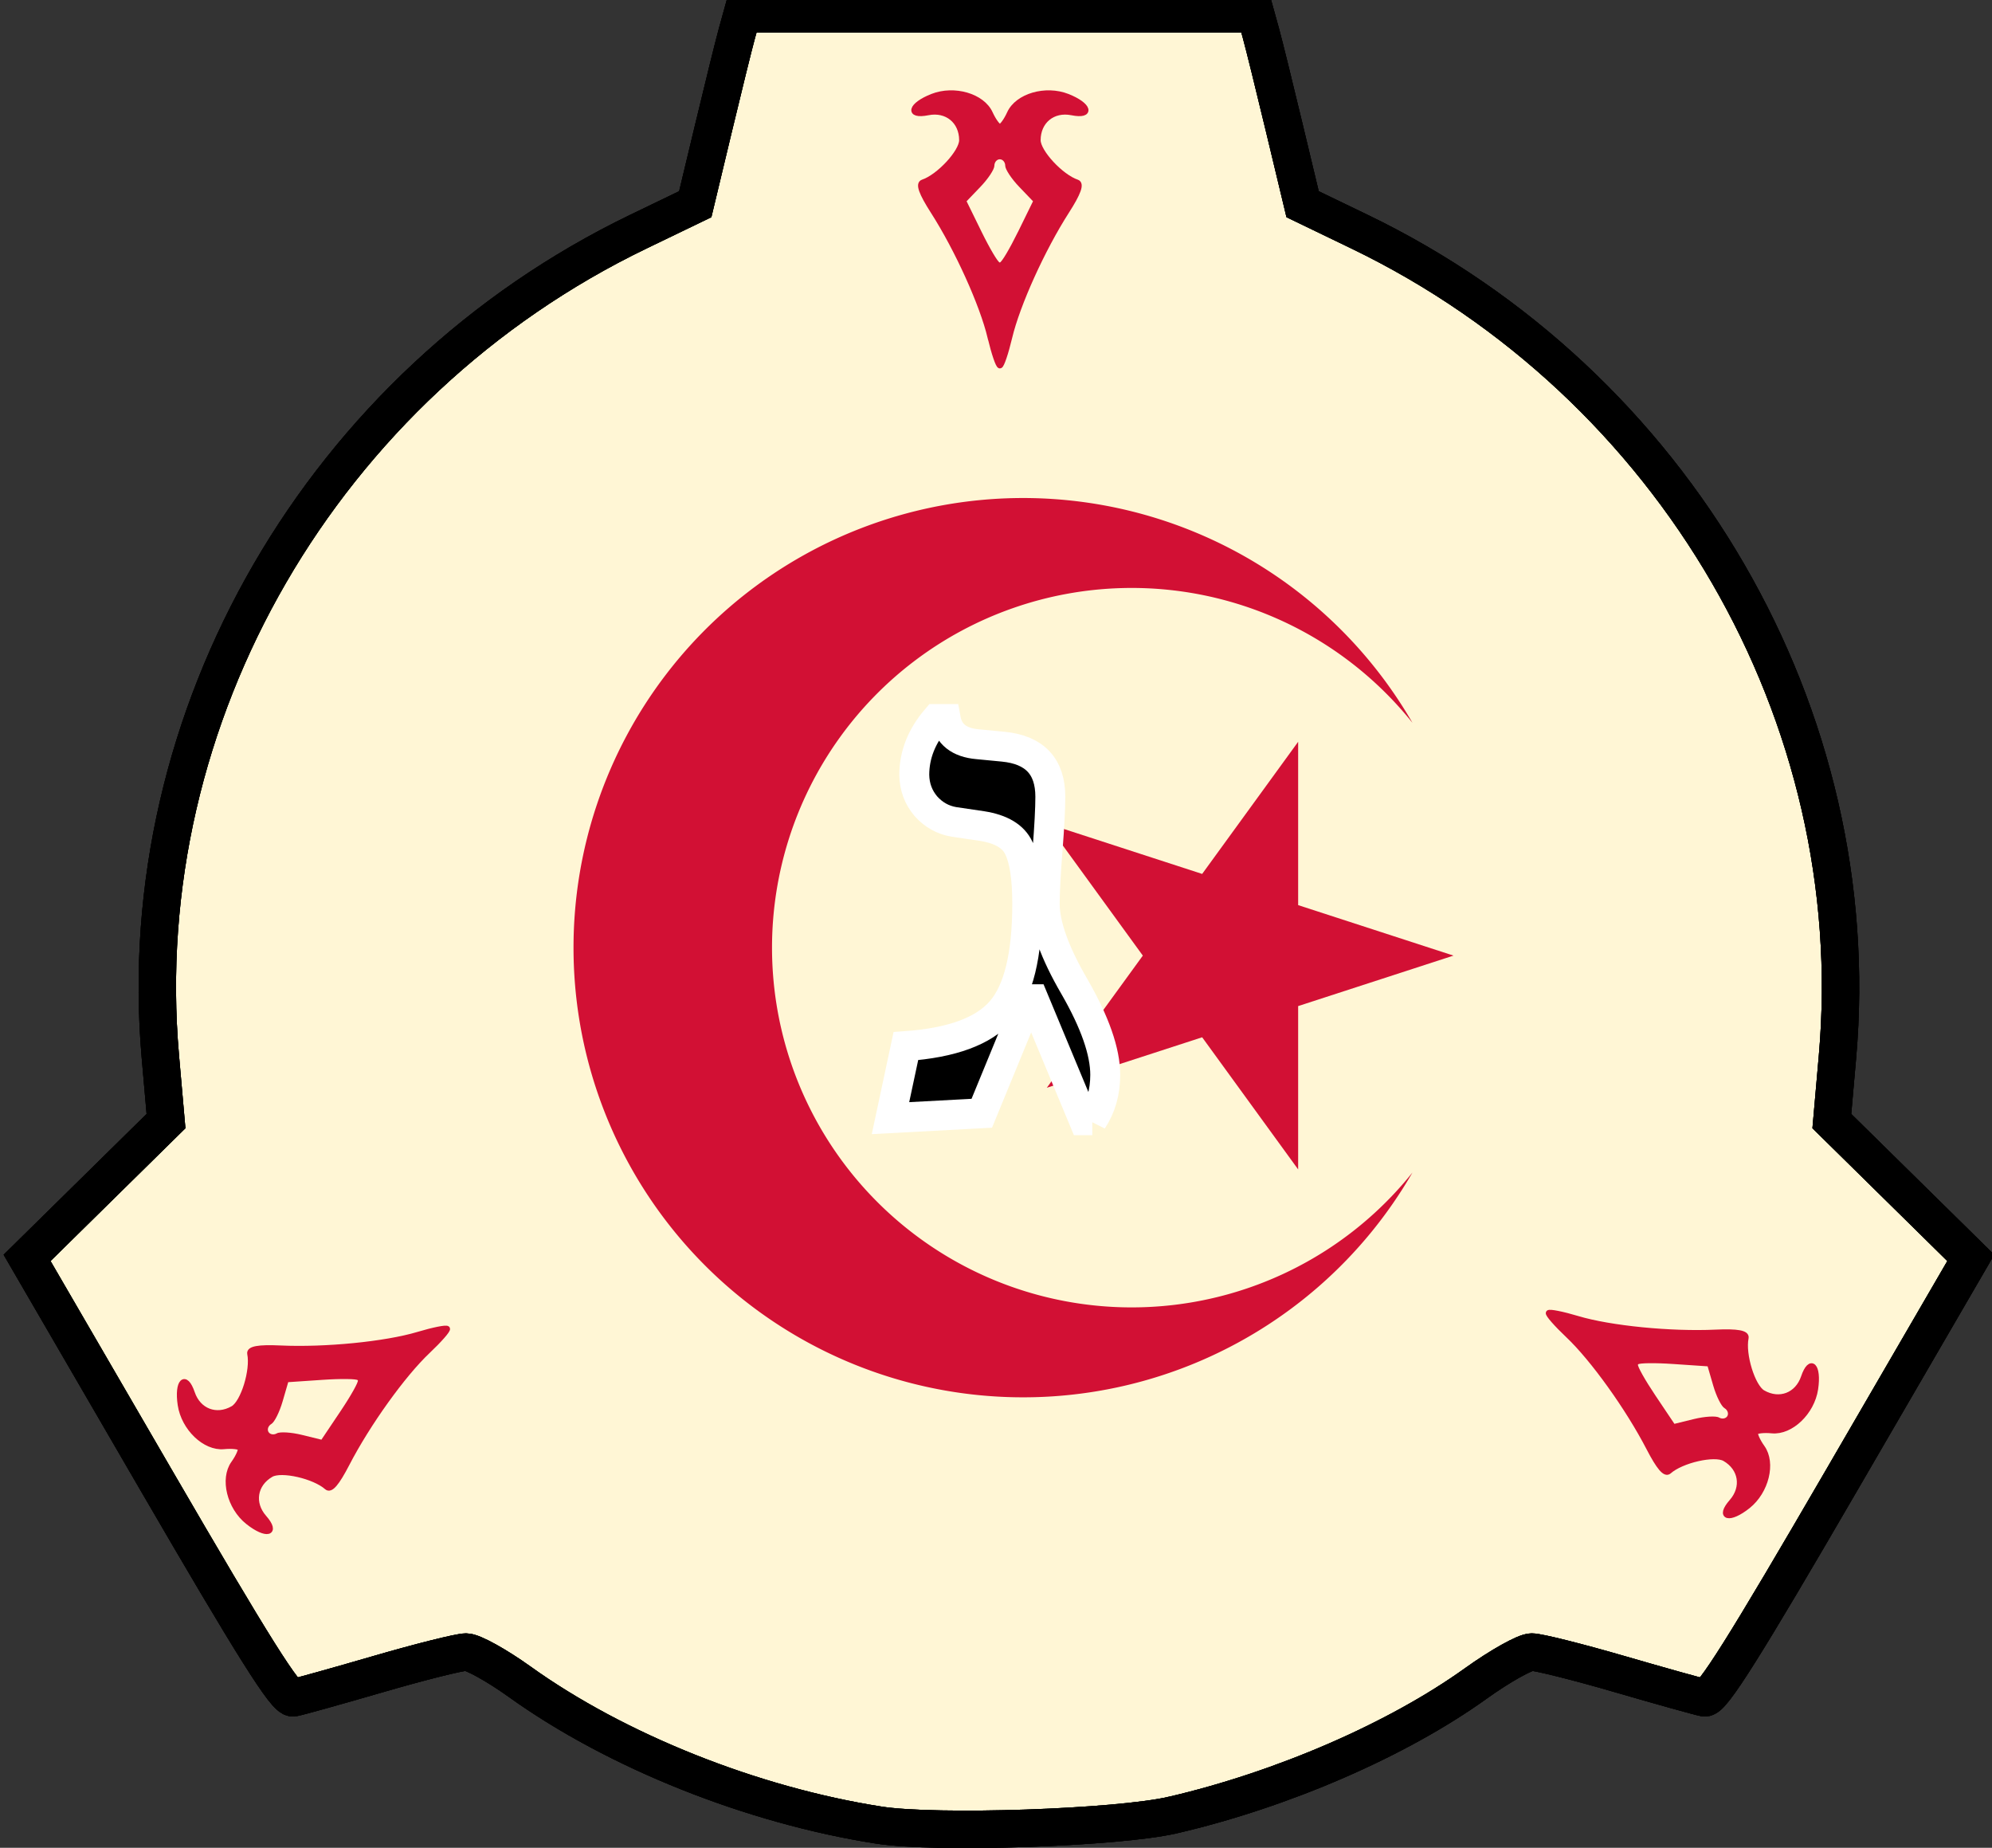 <?xml version="1.0" encoding="UTF-8" standalone="no"?>
<svg xmlns:dc="http://purl.org/dc/elements/1.1/" xmlns:cc="http://creativecommons.org/ns#" xmlns:rdf="http://www.w3.org/1999/02/22-rdf-syntax-ns#" xmlns:svg="http://www.w3.org/2000/svg" xmlns="http://www.w3.org/2000/svg" id="svg972" viewBox="0 0 133.1 123.45" version="1.1" height="123.45mm" width="133.1mm">
  <rect x="0" y="0" width="133.1" height="123.45" fill="#333333" stroke="none"/>
  <title id="title926">site-FR-ghimel</title>
  <defs id="defs934">
    <clipPath id="clipPath13837">
      <path id="path928" stroke-width=".168" fill="#063" d="m150.52 73.5h63.559v119.36h-63.559z"/>
    </clipPath>
    <clipPath id="clipPath15897">
      <path id="path931" stroke-width=".363" stroke="#000" fill-rule="evenodd" fill="#fff6d5" d="m141.72 106.53 1.003-2.046-0.928-0.968c-0.51-0.533-0.928-1.164-0.928-1.402 0-0.239-0.163-0.434-0.363-0.434-0.2 0-0.363 0.195-0.363 0.434 0 0.239-0.417 0.87-0.928 1.402l-0.928 0.968 1.003 2.046c0.552 1.125 1.099 2.046 1.215 2.046 0.116 0 0.663-0.921 1.215-2.046z"/>
    </clipPath>
  </defs>
  <g id="g968" transform="translate(-147.34 -71.507)">
    <g id="g944" stroke-width="2.5" stroke="#000">
      <path id="path936" style="paint-order:stroke fill markers" fill="#fff6d5" d="m225.7 192.77c7.35-1.708 15.019-5.038 20.254-8.796 1.605-1.152 3.284-2.094 3.732-2.094 0.448 0 3.085 0.661 5.86 1.468 2.776 0.807 5.336 1.522 5.689 1.587 0.494 0.092 2.629-3.298 9.215-14.635l8.572-14.755-9.283-9.138 0.377-4.302c1.996-22.775-10.856-44.952-31.947-55.125l-3.793-1.83-1.212-5.056c-0.666-2.781-1.373-5.642-1.571-6.358l-0.36-1.302h-34.295l-0.36 1.302c-0.198 0.716-0.905 3.577-1.571 6.358l-1.212 5.056-3.793 1.83c-21.091 10.173-33.943 32.35-31.947 55.125l0.377 4.302-9.283 9.138 8.572 14.755c6.586 11.337 8.721 14.727 9.215 14.635 0.354-0.066 2.914-0.78 5.689-1.587s5.413-1.468 5.86-1.468c0.448 0 2.054 0.89 3.57 1.977 6.469 4.641 15.537 8.261 24.005 9.583 3.845 0.6 15.947 0.187 19.636-0.67z"/>
      <path id="path940" style="paint-order:stroke markers fill" fill="none" d="m225.7 192.77c7.35-1.708 15.019-5.038 20.254-8.796 1.605-1.152 3.284-2.094 3.732-2.094 0.448 0 3.085 0.661 5.86 1.468 2.776 0.807 5.336 1.522 5.689 1.587 0.494 0.092 2.629-3.298 9.215-14.635l8.572-14.755-9.283-9.138 0.377-4.302c1.996-22.775-10.856-44.952-31.947-55.125l-3.793-1.83-1.212-5.056c-0.666-2.781-1.373-5.642-1.571-6.358l-0.36-1.302h-34.295l-0.36 1.302c-0.198 0.716-0.905 3.577-1.571 6.358l-1.212 5.056-3.793 1.83c-21.091 10.173-33.943 32.35-31.947 55.125l0.377 4.302-9.283 9.138 8.572 14.755c6.586 11.337 8.721 14.727 9.215 14.635 0.354-0.066 2.914-0.78 5.689-1.587s5.413-1.468 5.86-1.468c0.448 0 2.054 0.89 3.57 1.977 6.469 4.641 15.537 8.261 24.005 9.583 3.845 0.6 15.947 0.187 19.636-0.67z"/>
      <path id="path942" style="paint-order:stroke markers fill" fill="none" d="m225.7 192.77c7.35-1.708 15.019-5.038 20.254-8.796 1.605-1.152 3.284-2.094 3.732-2.094 0.448 0 3.085 0.661 5.86 1.468 2.776 0.807 5.336 1.522 5.689 1.587 0.494 0.092 2.629-3.298 9.215-14.635l8.572-14.755-9.283-9.138 0.377-4.302c1.996-22.775-10.856-44.952-31.947-55.125l-3.793-1.83-1.212-5.056c-0.666-2.781-1.373-5.642-1.571-6.358l-0.36-1.302h-34.295l-0.36 1.302c-0.198 0.716-0.905 3.577-1.571 6.358l-1.212 5.056-3.793 1.83c-21.091 10.173-33.943 32.35-31.947 55.125l0.377 4.302-9.283 9.138 8.572 14.755c6.586 11.337 8.721 14.727 9.215 14.635 0.354-0.066 2.914-0.78 5.689-1.587s5.413-1.468 5.86-1.468c0.448 0 2.054 0.89 3.57 1.977 6.469 4.641 15.537 8.261 24.005 9.583 3.845 0.6 15.947 0.187 19.636-0.67z"/>
    </g>
    <path id="path946" stroke-width=".363" stroke="#d21034" fill-rule="evenodd" fill="#d21034" d="m213.51 94.054c-0.525-2.21-2.197-5.902-3.817-8.431-0.79-1.233-1.004-1.835-0.69-1.94 1.07-0.357 2.606-2.014 2.606-2.811 0-1.278-1.006-2.097-2.266-1.845-1.385 0.277-1.173-0.498 0.295-1.074 1.461-0.573 3.334-0.027 3.859 1.125 0.224 0.491 0.518 0.893 0.653 0.893 0.135 0 0.43-0.402 0.653-0.893 0.525-1.152 2.398-1.698 3.859-1.125 1.468 0.576 1.68 1.351 0.295 1.074-1.261-0.252-2.266 0.567-2.266 1.845 0 0.797 1.537 2.454 2.606 2.811 0.314 0.105 0.1 0.707-0.69 1.94-1.621 2.529-3.292 6.221-3.817 8.431-0.246 1.037-0.534 1.886-0.639 1.886-0.105 0-0.393-0.849-0.639-1.886z"/>
    <path id="path948" fill-rule="evenodd" fill="#fff6d5" d="m215.36 86.999 1.003-2.046-0.928-0.968c-0.51-0.533-0.928-1.164-0.928-1.402s-0.163-0.434-0.363-0.434c-0.2 0-0.363 0.195-0.363 0.434s-0.417 0.87-0.928 1.402l-0.928 0.968 1.003 2.046c0.552 1.125 1.099 2.046 1.215 2.046 0.116 0 0.663-0.921 1.215-2.046z"/>
    <path id="path950" stroke-width=".363" stroke="#d21034" fill="#d21034" d="m252.76 159.61c2.176 0.65 6.21 1.049 9.21 0.91 1.463-0.068 2.092 0.048 2.026 0.372-0.226 1.105 0.441 3.264 1.131 3.663 1.107 0.639 2.319 0.178 2.731-1.04 0.453-1.338 1.018-0.767 0.783 0.792-0.234 1.552-1.643 2.901-2.903 2.779-0.537-0.052-1.033 2e-3 -1.1 0.119-0.068 0.117 0.133 0.573 0.447 1.013 0.735 1.031 0.271 2.926-0.955 3.904-1.233 0.983-2.01 0.78-1.077-0.282 0.849-0.966 0.642-2.246-0.465-2.885-0.69-0.398-2.894 0.104-3.737 0.852-0.248 0.22-0.662-0.267-1.335-1.568-1.38-2.668-3.742-5.962-5.393-7.522-0.775-0.732-1.366-1.406-1.314-1.497s0.931 0.084 1.953 0.39z"/>
    <path id="path952" fill="#fff6d5" d="m257.95 164.74 1.27 1.892 1.302-0.319c0.716-0.176 1.472-0.222 1.678-0.102 0.207 0.119 0.457 0.075 0.557-0.097 0.1-0.173 0.012-0.412-0.194-0.531-0.207-0.119-0.544-0.796-0.75-1.505l-0.375-1.288-2.273-0.154c-1.25-0.085-2.321-0.071-2.379 0.029-0.058 0.101 0.466 1.035 1.164 2.075z"/>
    <path style="fill:#d21034;stroke-width:0.2" id="path960" d="m 244.458,135.35 -27.172,-8.829 16.793,23.114 v -28.57 l -16.793,23.114 z"/>
    <path style="fill:#d21034;stroke-width:0.2" id="path962" d="m 241.718,119.8 a 30.041,30.041 0 1 0 0,30.041 24.033,24.033 0 1 1 0,-30.041"/>
    <g id="g966" aria-label="ג‎" style="paint-order:stroke fill markers" stroke-width="2" stroke="#fff">
      <path id="path964" d="m 220.325,146.35 h -0.561 l -3.365,-8.086 h -0.327 l -3.132,7.619 -6.1,0.327 1.028,-4.814 q 4.604,-0.327 6.357,-2.337 1.753,-2.01 1.753,-7.175 0,-2.571 -0.561,-3.716 -0.538,-1.169 -2.454,-1.472 l -1.893,-0.28 q -1.098,-0.187 -1.87,-1.052 -0.748,-0.888 -0.771,-2.08 0,-2.01 1.472,-3.739 h 0.631 q 0.28,1.519 2.127,1.683 l 1.706,0.164 q 3.155,0.304 3.155,3.342 0,1.192 -0.187,3.576 -0.187,2.384 -0.187,3.576 0,2.127 1.986,5.539 2.057,3.576 2.057,5.889 0,1.729 -0.865,3.038 z"/>
    </g>
    <path id="path952-0" d="m 170.086,165.798 -1.27,1.892 -1.302,-0.319 c -0.716,-0.176 -1.472,-0.222 -1.678,-0.102 -0.207,0.119 -0.457,0.075 -0.557,-0.097 -0.1,-0.173 -0.012,-0.412 0.194,-0.531 0.207,-0.119 0.544,-0.796 0.75,-1.505 l 0.375,-1.288 2.273,-0.154 c 1.25,-0.085 2.321,-0.071 2.379,0.029 0.058,0.101 -0.466,1.035 -1.164,2.075 z" style="fill:#fff6d5;stroke-width:1"/>
    <path id="path950-5" d="m 175.276,160.668 c -2.176,0.65 -6.21,1.049 -9.21,0.91 -1.463,-0.068 -2.092,0.048 -2.026,0.372 0.226,1.105 -0.441,3.264 -1.131,3.663 -1.107,0.639 -2.319,0.178 -2.731,-1.04 -0.453,-1.338 -1.018,-0.767 -0.783,0.792 0.234,1.552 1.643,2.901 2.903,2.779 0.537,-0.052 1.033,0.002 1.1,0.119 0.068,0.117 -0.133,0.573 -0.447,1.013 -0.735,1.031 -0.271,2.926 0.955,3.904 1.233,0.983 2.01,0.78 1.077,-0.282 -0.849,-0.966 -0.642,-2.246 0.465,-2.885 0.69,-0.398 2.894,0.104 3.737,0.852 0.248,0.22 0.662,-0.267 1.335,-1.568 1.38,-2.668 3.742,-5.962 5.393,-7.522 0.775,-0.732 1.366,-1.406 1.314,-1.497 -0.053,-0.091 -0.931,0.084 -1.953,0.39 z" style="fill:#d21034;stroke:#d21034;stroke-width:0.363"/>
    <path id="path952-9" d="m 170.086,165.798 -1.27,1.892 -1.302,-0.319 c -0.716,-0.176 -1.472,-0.222 -1.678,-0.102 -0.207,0.119 -0.457,0.075 -0.557,-0.097 -0.1,-0.173 -0.012,-0.412 0.194,-0.531 0.207,-0.119 0.544,-0.796 0.75,-1.505 l 0.375,-1.288 2.273,-0.154 c 1.25,-0.085 2.321,-0.071 2.379,0.029 0.058,0.101 -0.466,1.035 -1.164,2.075 z" style="fill:#fff6d5;stroke-width:1"/>
  </g>
</svg>
